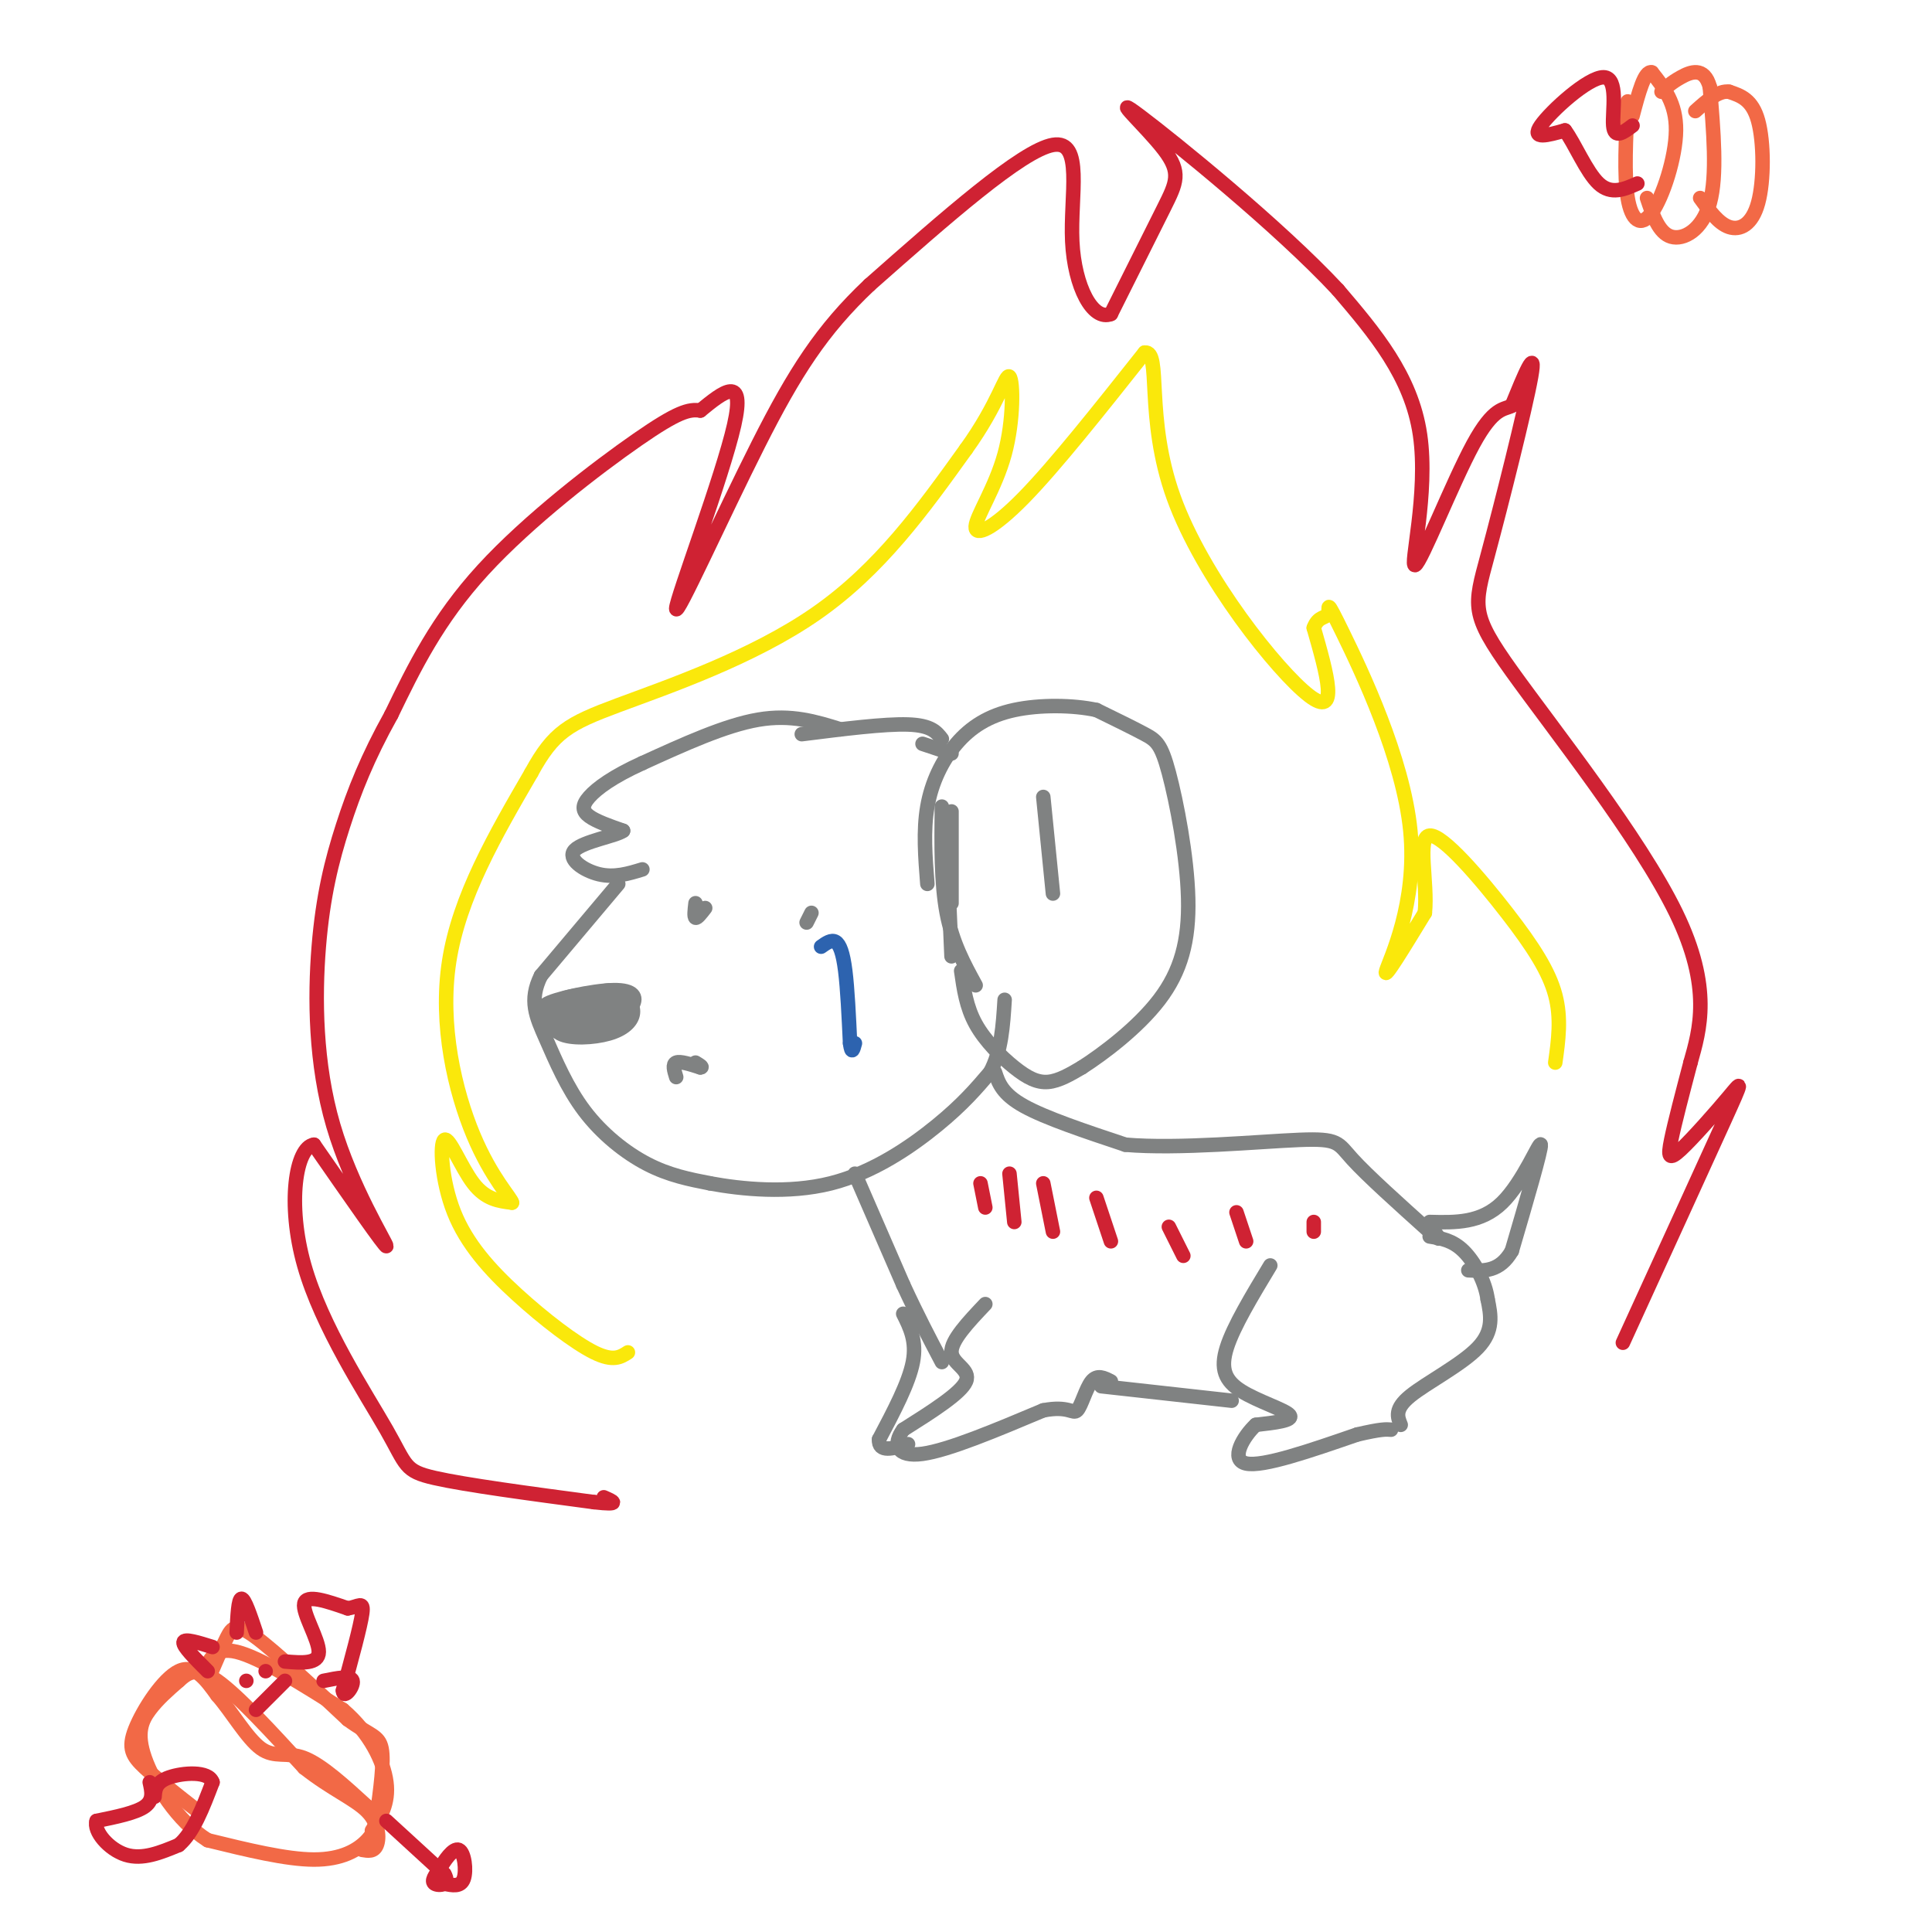 <svg viewBox='0 0 400 400' version='1.1' xmlns='http://www.w3.org/2000/svg' xmlns:xlink='http://www.w3.org/1999/xlink'><g fill='none' stroke='rgb(128,130,130)' stroke-width='3' stroke-linecap='round' stroke-linejoin='round'><path d='M128,183c0.000,0.000 -16.000,19.000 -16,19'/><path d='M112,202c-2.568,5.137 -0.987,8.480 1,13c1.987,4.520 4.381,10.217 8,15c3.619,4.783 8.463,8.652 13,11c4.537,2.348 8.769,3.174 13,4'/><path d='M147,245c6.488,1.202 16.208,2.208 25,0c8.792,-2.208 16.655,-7.631 22,-12c5.345,-4.369 8.173,-7.685 11,-11'/><path d='M205,222c2.333,-4.333 2.667,-9.667 3,-15'/><path d='M197,168c0.000,0.000 0.000,19.000 0,19'/><path d='M199,201c0.530,3.738 1.060,7.476 3,11c1.940,3.524 5.292,6.833 8,9c2.708,2.167 4.774,3.190 7,3c2.226,-0.190 4.613,-1.595 7,-3'/><path d='M224,221c4.291,-2.753 11.517,-8.135 16,-14c4.483,-5.865 6.222,-12.211 6,-21c-0.222,-8.789 -2.406,-20.020 -4,-26c-1.594,-5.980 -2.598,-6.709 -5,-8c-2.402,-1.291 -6.201,-3.146 -10,-5'/><path d='M227,147c-4.766,-1.041 -11.679,-1.145 -17,0c-5.321,1.145 -9.048,3.539 -12,7c-2.952,3.461 -5.129,7.989 -6,13c-0.871,5.011 -0.435,10.506 0,16'/><path d='M195,167c-0.083,7.917 -0.167,15.833 1,22c1.167,6.167 3.583,10.583 6,15'/><path d='M196,175c0.000,0.000 1.000,23.000 1,23'/><path d='M216,165c0.000,0.000 2.000,20.000 2,20'/><path d='M197,156c0.000,0.000 -6.000,-2.000 -6,-2'/><path d='M195,153c-1.083,-1.417 -2.167,-2.833 -7,-3c-4.833,-0.167 -13.417,0.917 -22,2'/><path d='M174,151c-5.083,-1.583 -10.167,-3.167 -17,-2c-6.833,1.167 -15.417,5.083 -24,9'/><path d='M133,158c-6.119,2.774 -9.417,5.208 -11,7c-1.583,1.792 -1.452,2.940 0,4c1.452,1.060 4.226,2.030 7,3'/><path d='M129,172c-1.369,1.060 -8.292,2.208 -10,4c-1.708,1.792 1.798,4.226 5,5c3.202,0.774 6.101,-0.113 9,-1'/><path d='M115,208c-0.550,2.443 -1.101,4.887 1,6c2.101,1.113 6.852,0.896 10,0c3.148,-0.896 4.692,-2.472 5,-4c0.308,-1.528 -0.618,-3.007 -2,-4c-1.382,-0.993 -3.218,-1.498 -6,0c-2.782,1.498 -6.509,4.999 -6,6c0.509,1.001 5.255,-0.500 10,-2'/><path d='M127,210c-0.644,-0.535 -7.252,-0.874 -10,0c-2.748,0.874 -1.634,2.960 1,3c2.634,0.040 6.788,-1.966 8,-3c1.212,-1.034 -0.518,-1.095 -3,-1c-2.482,0.095 -5.717,0.345 -5,1c0.717,0.655 5.385,1.715 8,2c2.615,0.285 3.176,-0.204 3,-1c-0.176,-0.796 -1.088,-1.898 -2,-3'/><path d='M127,208c-1.925,-0.748 -5.739,-1.118 -9,0c-3.261,1.118 -5.970,3.724 -4,5c1.970,1.276 8.617,1.221 12,0c3.383,-1.221 3.501,-3.610 3,-5c-0.501,-1.390 -1.620,-1.781 -4,-2c-2.380,-0.219 -6.019,-0.265 -9,1c-2.981,1.265 -5.303,3.841 -3,5c2.303,1.159 9.229,0.903 13,0c3.771,-0.903 4.385,-2.451 5,-4'/><path d='M131,208c0.810,-1.452 0.333,-3.083 -4,-3c-4.333,0.083 -12.524,1.881 -14,3c-1.476,1.119 3.762,1.560 9,2'/><path d='M168,189c0.000,0.000 -1.000,2.000 -1,2'/><path d='M144,187c-0.167,1.417 -0.333,2.833 0,3c0.333,0.167 1.167,-0.917 2,-2'/><path d='M140,223c-0.417,-1.333 -0.833,-2.667 0,-3c0.833,-0.333 2.917,0.333 5,1'/><path d='M145,221c0.667,0.000 -0.167,-0.500 -1,-1'/><path d='M206,222c0.750,2.250 1.500,4.500 6,7c4.500,2.500 12.750,5.250 21,8'/><path d='M233,237c10.929,0.952 27.750,-0.667 36,-1c8.250,-0.333 7.929,0.619 11,4c3.071,3.381 9.536,9.190 16,15'/><path d='M296,255c2.833,2.500 1.917,1.250 1,0'/><path d='M177,243c0.000,0.000 10.000,23.000 10,23'/><path d='M187,266c3.000,6.500 5.500,11.250 8,16'/><path d='M204,270c-3.578,3.778 -7.156,7.556 -7,10c0.156,2.444 4.044,3.556 3,6c-1.044,2.444 -7.022,6.222 -13,10'/><path d='M187,296c-2.244,3.067 -1.356,5.733 4,5c5.356,-0.733 15.178,-4.867 25,-9'/><path d='M216,292c5.321,-1.036 6.125,0.875 7,0c0.875,-0.875 1.821,-4.536 3,-6c1.179,-1.464 2.589,-0.732 4,0'/><path d='M228,287c0.000,0.000 27.000,3.000 27,3'/><path d='M263,262c-3.804,6.304 -7.607,12.607 -9,17c-1.393,4.393 -0.375,6.875 3,9c3.375,2.125 9.107,3.893 10,5c0.893,1.107 -3.054,1.554 -7,2'/><path d='M260,295c-2.556,2.356 -5.444,7.244 -2,8c3.444,0.756 13.222,-2.622 23,-6'/><path d='M281,297c5.000,-1.167 6.000,-1.083 7,-1'/><path d='M290,295c-0.667,-1.644 -1.333,-3.289 2,-6c3.333,-2.711 10.667,-6.489 14,-10c3.333,-3.511 2.667,-6.756 2,-10'/><path d='M308,269c-0.489,-3.644 -2.711,-7.756 -5,-10c-2.289,-2.244 -4.644,-2.622 -7,-3'/><path d='M296,253c5.311,0.133 10.622,0.267 15,-4c4.378,-4.267 7.822,-12.933 8,-12c0.178,0.933 -2.911,11.467 -6,22'/><path d='M313,259c-2.500,4.333 -5.750,4.167 -9,4'/><path d='M187,272c1.417,2.833 2.833,5.667 2,10c-0.833,4.333 -3.917,10.167 -7,16'/><path d='M182,298c-0.167,2.833 2.917,1.917 6,1'/></g>
<g fill='none' stroke='rgb(45,99,175)' stroke-width='3' stroke-linecap='round' stroke-linejoin='round'><path d='M170,196c1.067,-0.756 2.133,-1.511 3,-1c0.867,0.511 1.533,2.289 2,6c0.467,3.711 0.733,9.356 1,15'/><path d='M176,216c0.333,2.500 0.667,1.250 1,0'/></g>
<g fill='none' stroke='rgb(207,34,51)' stroke-width='3' stroke-linecap='round' stroke-linejoin='round'><path d='M204,250c0.000,0.000 -1.000,-5.000 -1,-5'/><path d='M210,253c0.000,0.000 -1.000,-10.000 -1,-10'/><path d='M218,255c0.000,0.000 -2.000,-10.000 -2,-10'/><path d='M230,257c0.000,0.000 -3.000,-9.000 -3,-9'/><path d='M245,260c0.000,0.000 -3.000,-6.000 -3,-6'/><path d='M258,257c0.000,0.000 -2.000,-6.000 -2,-6'/><path d='M272,255c0.000,0.000 0.000,-2.000 0,-2'/><path d='M336,278c8.482,-18.552 16.963,-37.104 21,-46c4.037,-8.896 3.628,-8.137 1,-5c-2.628,3.137 -7.477,8.652 -10,11c-2.523,2.348 -2.721,1.528 -2,-2c0.721,-3.528 2.360,-9.764 4,-16'/><path d='M350,220c1.879,-6.689 4.578,-15.411 -3,-31c-7.578,-15.589 -25.433,-38.044 -34,-50c-8.567,-11.956 -7.845,-13.411 -5,-24c2.845,-10.589 7.813,-30.311 9,-37c1.187,-6.689 -1.406,-0.344 -4,6'/><path d='M313,84c-1.633,0.890 -3.716,0.115 -8,8c-4.284,7.885 -10.769,24.431 -12,25c-1.231,0.569 2.791,-14.837 1,-27c-1.791,-12.163 -9.396,-21.081 -17,-30'/><path d='M277,60c-12.183,-13.097 -34.142,-30.841 -41,-36c-6.858,-5.159 1.384,2.265 5,7c3.616,4.735 2.604,6.781 0,12c-2.604,5.219 -6.802,13.609 -11,22'/><path d='M230,65c-3.726,1.548 -7.542,-5.583 -8,-15c-0.458,-9.417 2.440,-21.119 -4,-20c-6.440,1.119 -22.220,15.060 -38,29'/><path d='M180,59c-9.844,9.303 -15.453,18.061 -23,33c-7.547,14.939 -17.032,36.061 -17,34c0.032,-2.061 9.581,-27.303 12,-38c2.419,-10.697 -2.290,-6.848 -7,-3'/><path d='M145,85c-2.345,-0.357 -4.708,0.250 -13,6c-8.292,5.750 -22.512,16.643 -32,27c-9.488,10.357 -14.244,20.179 -19,30'/><path d='M81,148c-4.912,8.809 -7.692,15.833 -10,23c-2.308,7.167 -4.144,14.478 -5,25c-0.856,10.522 -0.730,24.256 3,37c3.730,12.744 11.066,24.498 11,25c-0.066,0.502 -7.533,-10.249 -15,-21'/><path d='M65,237c-3.750,0.496 -5.624,12.236 -2,25c3.624,12.764 12.745,26.552 17,34c4.255,7.448 3.644,8.557 10,10c6.356,1.443 19.678,3.222 33,5'/><path d='M123,311c5.833,0.667 3.917,-0.167 2,-1'/></g>
<g fill='none' stroke='rgb(250,232,11)' stroke-width='3' stroke-linecap='round' stroke-linejoin='round'><path d='M130,280c-1.515,0.982 -3.031,1.965 -7,0c-3.969,-1.965 -10.392,-6.877 -16,-12c-5.608,-5.123 -10.400,-10.456 -13,-17c-2.600,-6.544 -3.008,-14.300 -2,-15c1.008,-0.700 3.431,5.657 6,9c2.569,3.343 5.285,3.671 8,4'/><path d='M106,249c-0.071,-0.869 -4.250,-5.042 -8,-14c-3.750,-8.958 -7.071,-22.702 -5,-36c2.071,-13.298 9.536,-26.149 17,-39'/><path d='M110,160c4.631,-8.476 7.708,-10.167 18,-14c10.292,-3.833 27.798,-9.810 41,-19c13.202,-9.190 22.101,-21.595 31,-34'/><path d='M200,93c6.776,-9.385 8.216,-15.846 9,-15c0.784,0.846 0.911,9.000 -1,16c-1.911,7.000 -5.861,12.846 -6,15c-0.139,2.154 3.532,0.615 10,-6c6.468,-6.615 15.734,-18.308 25,-30'/><path d='M237,73c3.571,-0.464 0.000,13.375 6,30c6.000,16.625 21.571,36.036 28,41c6.429,4.964 3.714,-4.518 1,-14'/><path d='M272,130c0.908,-2.556 2.677,-1.947 3,-3c0.323,-1.053 -0.800,-3.767 3,4c3.800,7.767 12.523,26.014 14,41c1.477,14.986 -4.292,26.710 -5,29c-0.708,2.290 3.646,-4.855 8,-12'/><path d='M295,189c0.654,-6.223 -1.711,-15.781 1,-16c2.711,-0.219 10.499,8.903 16,16c5.501,7.097 8.715,12.171 10,17c1.285,4.829 0.643,9.415 0,14'/></g>
<g fill='none' stroke='rgb(242,105,70)' stroke-width='3' stroke-linecap='round' stroke-linejoin='round'><path d='M41,375c-4.202,-3.286 -8.405,-6.571 -11,-9c-2.595,-2.429 -3.583,-4.000 -2,-8c1.583,-4.000 5.738,-10.429 9,-12c3.262,-1.571 5.631,1.714 8,5'/><path d='M45,351c2.893,3.262 6.125,8.917 9,11c2.875,2.083 5.393,0.595 9,2c3.607,1.405 8.304,5.702 13,10'/><path d='M76,374c2.405,2.845 1.917,4.958 0,7c-1.917,2.042 -5.262,4.012 -11,4c-5.738,-0.012 -13.869,-2.006 -22,-4'/><path d='M43,381c-6.333,-3.940 -11.167,-11.792 -13,-17c-1.833,-5.208 -0.667,-7.774 1,-10c1.667,-2.226 3.833,-4.113 6,-6'/><path d='M37,348c1.911,-1.733 3.689,-3.067 8,0c4.311,3.067 11.156,10.533 18,18'/><path d='M63,366c5.571,4.417 10.500,6.458 13,9c2.500,2.542 2.571,5.583 2,7c-0.571,1.417 -1.786,1.208 -3,1'/><path d='M42,347c1.083,-3.083 2.167,-6.167 7,-5c4.833,1.167 13.417,6.583 22,12'/><path d='M71,354c5.556,4.756 8.444,10.644 9,15c0.556,4.356 -1.222,7.178 -3,10'/><path d='M43,348c1.444,-3.422 2.889,-6.844 4,-9c1.111,-2.156 1.889,-3.044 6,0c4.111,3.044 11.556,10.022 19,17'/><path d='M72,356c4.556,3.356 6.444,3.244 7,6c0.556,2.756 -0.222,8.378 -1,14'/></g>
<g fill='none' stroke='rgb(207,34,51)' stroke-width='3' stroke-linecap='round' stroke-linejoin='round'><path d='M44,341c-2.917,-0.917 -5.833,-1.833 -6,-1c-0.167,0.833 2.417,3.417 5,6'/><path d='M49,338c0.167,-3.500 0.333,-7.000 1,-7c0.667,0.000 1.833,3.500 3,7'/><path d='M51,348c0.000,0.000 0.000,0.000 0,0'/><path d='M55,346c0.000,0.000 0.000,0.000 0,0'/><path d='M53,354c0.000,0.000 6.000,-6.000 6,-6'/><path d='M80,377c0.000,0.000 12.000,11.000 12,11'/><path d='M92,388c1.378,2.289 -1.178,2.511 -2,2c-0.822,-0.511 0.089,-1.756 1,-3'/><path d='M91,387c0.952,-1.714 2.833,-4.500 4,-4c1.167,0.500 1.619,4.286 1,6c-0.619,1.714 -2.310,1.357 -4,1'/><path d='M92,390c-0.833,0.167 -0.917,0.083 -1,0'/><path d='M59,344c3.489,0.289 6.978,0.578 7,-2c0.022,-2.578 -3.422,-8.022 -3,-10c0.422,-1.978 4.711,-0.489 9,1'/><path d='M72,333c2.244,-0.333 3.356,-1.667 3,1c-0.356,2.667 -2.178,9.333 -4,16'/><path d='M71,350c0.089,2.044 2.311,-0.844 2,-2c-0.311,-1.156 -3.156,-0.578 -6,0'/><path d='M31,369c0.417,1.833 0.833,3.667 -1,5c-1.833,1.333 -5.917,2.167 -10,3'/><path d='M20,377c-0.711,2.111 2.511,5.889 6,7c3.489,1.111 7.244,-0.444 11,-2'/><path d='M37,382c3.000,-2.500 5.000,-7.750 7,-13'/><path d='M44,369c-0.778,-2.422 -6.222,-1.978 -9,-1c-2.778,0.978 -2.889,2.489 -3,4'/></g>
<g fill='none' stroke='rgb(242,105,70)' stroke-width='3' stroke-linecap='round' stroke-linejoin='round'><path d='M337,21c-0.387,7.679 -0.774,15.357 0,20c0.774,4.643 2.708,6.250 5,3c2.292,-3.250 4.940,-11.357 5,-17c0.060,-5.643 -2.470,-8.821 -5,-12'/><path d='M342,15c-1.500,-0.500 -2.750,4.250 -4,9'/><path d='M341,41c1.222,3.622 2.444,7.244 5,8c2.556,0.756 6.444,-1.356 8,-7c1.556,-5.644 0.778,-14.822 0,-24'/><path d='M354,18c-1.156,-4.311 -4.044,-3.089 -6,-2c-1.956,1.089 -2.978,2.044 -4,3'/><path d='M352,41c1.893,2.631 3.786,5.262 6,6c2.214,0.738 4.750,-0.417 6,-5c1.250,-4.583 1.214,-12.595 0,-17c-1.214,-4.405 -3.607,-5.202 -6,-6'/><path d='M358,19c-2.167,-0.333 -4.583,1.833 -7,4'/></g>
<g fill='none' stroke='rgb(207,34,51)' stroke-width='3' stroke-linecap='round' stroke-linejoin='round'><path d='M338,26c-1.881,1.423 -3.762,2.845 -4,0c-0.238,-2.845 1.167,-9.958 -2,-10c-3.167,-0.042 -10.905,6.988 -13,10c-2.095,3.012 1.452,2.006 5,1'/><path d='M324,27c1.978,2.600 4.422,8.600 7,11c2.578,2.400 5.289,1.200 8,0'/></g>
</svg>
